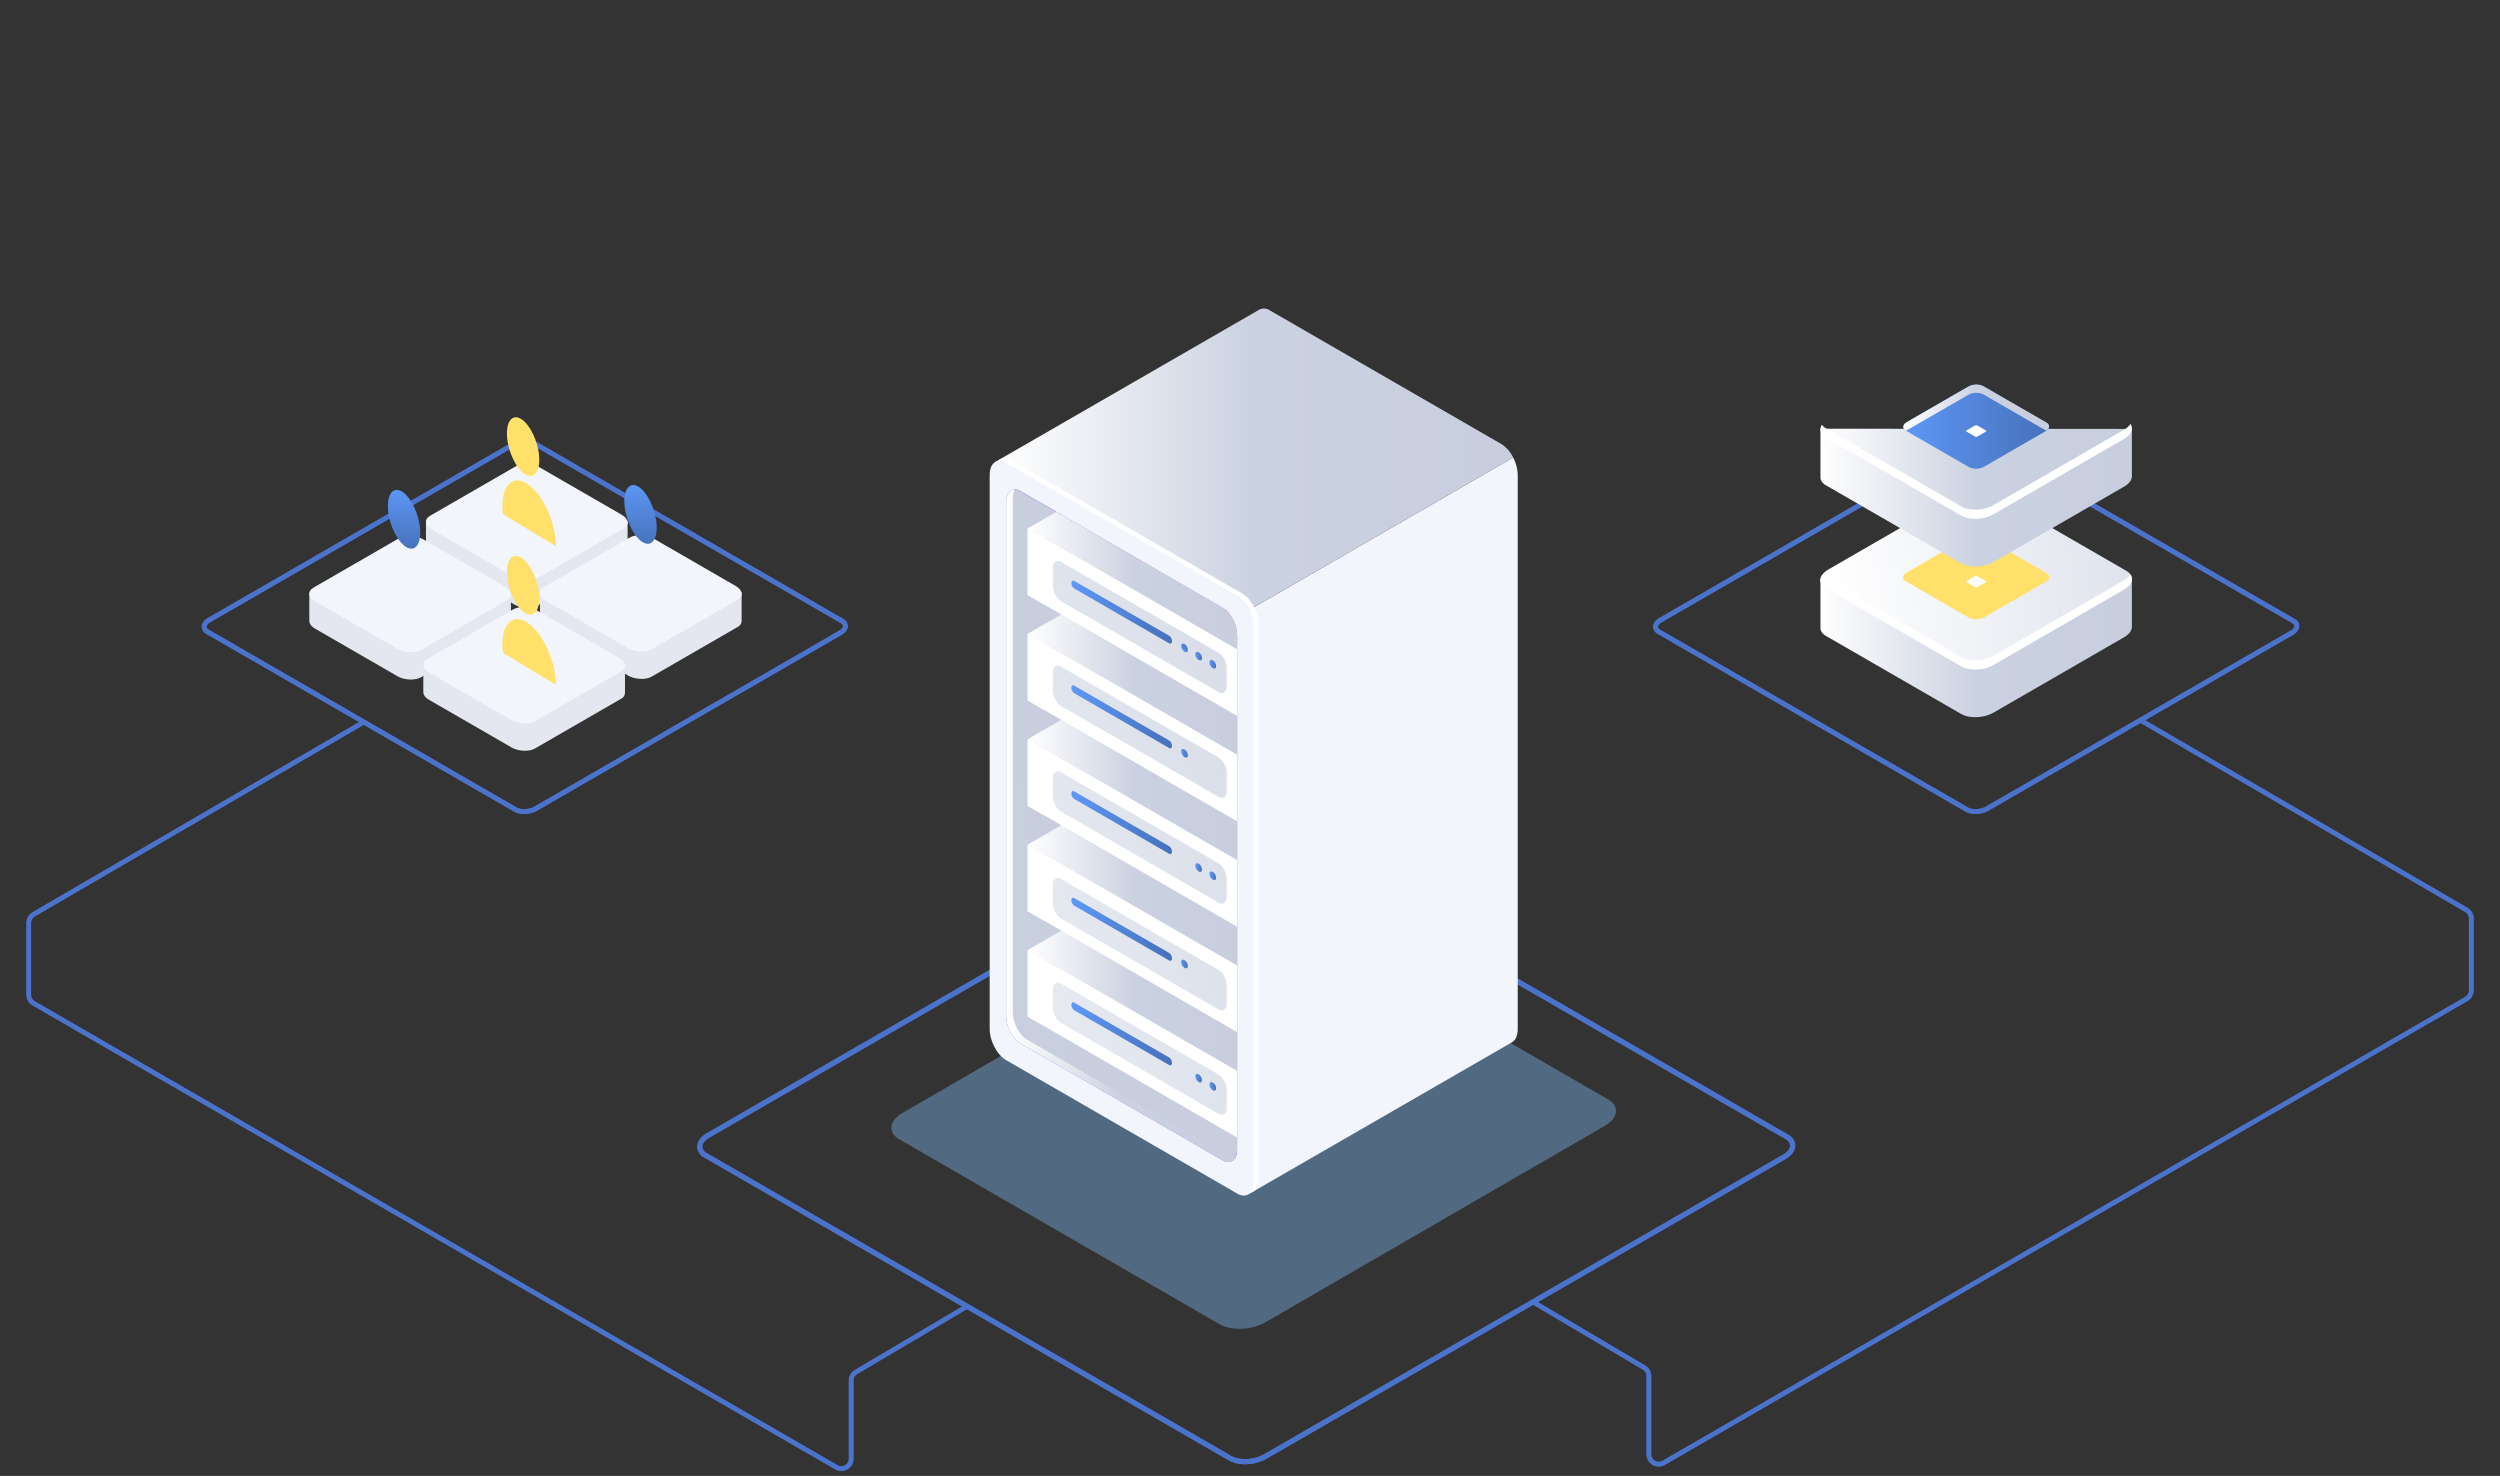 <svg xmlns="http://www.w3.org/2000/svg" xmlns:xlink="http://www.w3.org/1999/xlink" width="1079" height="637" viewBox="0 0 1079 637">
  <rect x="0" y="0" width="1079" height="637" fill="#333333" stroke="none"/>
  <defs>
    <style>
      .cls-1, .cls-3 {
        fill: none;
      }

      .cls-2 {
        fill: #4c73cc;
      }

      .cls-3 {
        stroke: #4c73cc;
        stroke-width: 2px;
      }

      .cls-4 {
        fill: #80baf9;
        opacity: 0.4;
        isolation: isolate;
      }

      .cls-5 {
        fill: #f2f5fc;
      }

      .cls-6 {
        fill: url(#linear-gradient);
      }

      .cls-7 {
        fill: #fff;
      }

      .cls-8 {
        fill: url(#linear-gradient-2);
      }

      .cls-9 {
        fill: url(#linear-gradient-3);
      }

      .cls-10 {
        fill: url(#linear-gradient-10);
      }

      .cls-11 {
        fill: url(#linear-gradient-11);
      }

      .cls-12 {
        fill: url(#linear-gradient-12);
      }

      .cls-13 {
        fill: url(#linear-gradient-14);
      }

      .cls-14 {
        fill: url(#linear-gradient-16);
      }

      .cls-15 {
        fill: url(#linear-gradient-17);
      }

      .cls-16 {
        fill: url(#linear-gradient-19);
      }

      .cls-17 {
        fill: url(#linear-gradient-21);
      }

      .cls-18 {
        fill: url(#linear-gradient-22);
      }

      .cls-19 {
        fill: url(#linear-gradient-23);
      }

      .cls-20 {
        fill: url(#linear-gradient-24);
      }

      .cls-21 {
        fill: url(#linear-gradient-37);
      }

      .cls-22 {
        fill: #ffe06a;
      }

      .cls-23 {
        fill: #fbfbfc;
      }

      .cls-24 {
        fill: url(#linear-gradient-42);
      }

      .cls-25 {
        fill: url(#linear-gradient-43);
      }

      .cls-26 {
        fill: url(#linear-gradient-44);
      }

      .cls-27 {
        fill: url(#linear-gradient-45);
      }

      .cls-28 {
        fill: url(#linear-gradient-46);
      }
    </style>
    <linearGradient id="linear-gradient" y1="0.5" x2="1" y2="0.5" gradientUnits="objectBoundingBox">
      <stop offset="0" stop-color="#fff"/>
      <stop offset="0.506" stop-color="#cad1e0"/>
      <stop offset="1" stop-color="#c8cede"/>
    </linearGradient>
    <linearGradient id="linear-gradient-2" x1="-3.254" y1="4.676" x2="-2.127" y2="4.588" gradientUnits="objectBoundingBox">
      <stop offset="0" stop-color="#3919bb"/>
      <stop offset="1" stop-color="#6507fa"/>
    </linearGradient>
    <linearGradient id="linear-gradient-3" x1="-0.903" y1="1.147" x2="0.264" y2="0.609" xlink:href="#linear-gradient"/>
    <linearGradient id="linear-gradient-10" x1="-2.758" y1="1.6" x2="7.069" y2="-1.717" xlink:href="#linear-gradient"/>
    <linearGradient id="linear-gradient-11" y1="0.5" x2="1" y2="0.5" gradientUnits="objectBoundingBox">
      <stop offset="0" stop-color="#5e98f7"/>
      <stop offset="1" stop-color="#4670ba"/>
    </linearGradient>
    <linearGradient id="linear-gradient-12" x1="-2.612" y1="1.551" x2="7.214" y2="-1.766" xlink:href="#linear-gradient"/>
    <linearGradient id="linear-gradient-14" x1="-2.466" y1="1.501" x2="7.361" y2="-1.816" xlink:href="#linear-gradient"/>
    <linearGradient id="linear-gradient-16" x1="-2.318" y1="1.451" x2="7.509" y2="-1.866" xlink:href="#linear-gradient"/>
    <linearGradient id="linear-gradient-17" x1="-2.322" y1="1.451" x2="7.521" y2="-1.866" xlink:href="#linear-gradient"/>
    <linearGradient id="linear-gradient-19" x1="-2.173" y1="1.402" x2="7.654" y2="-1.915" xlink:href="#linear-gradient"/>
    <linearGradient id="linear-gradient-21" x1="-0.112" y1="0.5" x2="1.112" y2="0.5" xlink:href="#linear-gradient-11"/>
    <linearGradient id="linear-gradient-22" x1="0" y1="0.5" x2="1" y2="0.5" xlink:href="#linear-gradient-11"/>
    <linearGradient id="linear-gradient-23" x1="0" y1="0.5" x2="1" y2="0.5" xlink:href="#linear-gradient-11"/>
    <linearGradient id="linear-gradient-24" x1="0" y1="0.5" x2="1" y2="0.5" xlink:href="#linear-gradient-11"/>
    <linearGradient id="linear-gradient-37" x1="0.042" y1="0.542" x2="3.141" y2="0.257" xlink:href="#linear-gradient"/>
    <linearGradient id="linear-gradient-42" x1="-8.155" y1="22.467" x2="-8.155" y2="22.467" xlink:href="#linear-gradient"/>
    <linearGradient id="linear-gradient-43" x1="-7.58" y1="21.844" x2="-7.58" y2="21.844" xlink:href="#linear-gradient"/>
    <linearGradient id="linear-gradient-44" x1="-8.717" y1="21.849" x2="-8.717" y2="21.849" xlink:href="#linear-gradient"/>
    <linearGradient id="linear-gradient-45" x1="-8.142" y1="21.226" x2="-8.142" y2="21.226" xlink:href="#linear-gradient"/>
    <linearGradient id="linear-gradient-46" x1="0.5" y1="0" x2="0.5" y2="1" xlink:href="#linear-gradient-11"/>
  </defs>
  <g id="Group_3668" data-name="Group 3668" transform="translate(-4007 4949)">
    <rect id="Rectangle_701" data-name="Rectangle 701" class="cls-1" width="1079" height="637" transform="translate(4007 -4949)"/>
    <g id="Group_3637" data-name="Group 3637" transform="translate(3346.421 -5790.764)">
      <g id="Group_3619" data-name="Group 3619">
        <g id="Group_2822" data-name="Group 2822">
          <g id="Group_2157" data-name="Group 2157">
            <g id="Group_2149" data-name="Group 2149">
              <path id="Path_14971" data-name="Path 14971" class="cls-2" d="M1513.245,1193.05a8.858,8.858,0,0,1-4.372-1.024l-132.738-76.636a3.635,3.635,0,0,1-2.05-3.115c0-1.423.98-2.8,2.686-3.788l131.462-75.9c2.953-1.7,7.3-1.861,9.89-.366l132.738,76.636a3.632,3.632,0,0,1,2.05,3.115c0,1.423-.98,2.8-2.686,3.788l-131.462,75.9A11.283,11.283,0,0,1,1513.245,1193.05Zm.526-159.785a9.314,9.314,0,0,0-4.505,1.112l-131.462,75.9c-1.035.6-1.653,1.344-1.653,2a1.724,1.724,0,0,0,1.017,1.326l132.738,76.634c1.951,1.125,5.534.956,7.825-.368l131.462-75.9c1.035-.6,1.651-1.346,1.651-2a1.719,1.719,0,0,0-1.015-1.324l-132.734-76.639a6.8,6.8,0,0,0-3.324-.741Z"/>
            </g>
            <g id="Group_2153" data-name="Group 2153">
              <path id="Path_14987" data-name="Path 14987" class="cls-2" d="M886.821,1193.05a8.888,8.888,0,0,1-4.374-1.024l-132.739-76.638a3.628,3.628,0,0,1-2.051-3.113c0-1.423.98-2.8,2.687-3.788l131.46-75.9c2.949-1.7,7.3-1.866,9.89-.368l132.738,76.636a3.632,3.632,0,0,1,2.05,3.118c0,1.421-.979,2.8-2.685,3.786l-131.462,75.9A11.278,11.278,0,0,1,886.821,1193.05Zm-3.341-2.815c1.947,1.129,5.534.958,7.825-.366l131.462-75.9c1.035-.6,1.653-1.344,1.653-2a1.728,1.728,0,0,0-1.017-1.329L890.664,1034c-1.947-1.123-5.531-.952-7.825.368l-131.462,75.9c-1.035.6-1.651,1.346-1.651,2a1.716,1.716,0,0,0,1.015,1.324Z"/>
            </g>
            <g id="Group_2156" data-name="Group 2156">
              <g id="Group_2155" data-name="Group 2155">
                <g id="Group_2154" data-name="Group 2154">
                  <path id="Path_15005" data-name="Path 15005" class="cls-2" d="M1198.011,1473.707a14.418,14.418,0,0,1-7.121-1.668L964.646,1341.417a5.549,5.549,0,0,1-3.161-4.736c0-2.179,1.548-4.321,4.245-5.878L1189.8,1201.437c4.843-2.8,11.955-3.074,16.2-.625l226.239,130.625a5.551,5.551,0,0,1,3.161,4.733c0,2.179-1.548,4.323-4.247,5.88l-224.068,129.364A18.521,18.521,0,0,1,1198.011,1473.707Zm.877-272.375a16.478,16.478,0,0,0-7.994,2L966.821,1332.7c-2,1.155-3.148,2.609-3.148,3.981a3.534,3.534,0,0,0,2.065,2.837l226.25,130.629c3.5,2.017,9.91,1.732,14-.627l224.069-129.366c2-1.158,3.151-2.609,3.151-3.984a3.539,3.539,0,0,0-2.065-2.837L1204.9,1202.707a12.289,12.289,0,0,0-6.009-1.374Z"/>
                </g>
              </g>
            </g>
          </g>
          <path id="Path_15013" data-name="Path 15013" class="cls-3" d="M817.81,1153.489h-.362l-142.346,82.9a4.251,4.251,0,0,0-2.112,3.672v31.076a4.248,4.248,0,0,0,2.123,3.679l346.448,200.221a4.25,4.25,0,0,0,5.806-1.554h0a4.243,4.243,0,0,0,.569-2.124v-33.782a4.254,4.254,0,0,1,2.087-3.658l48.145-28.466"/>
          <path id="Path_15013-2" data-name="Path 15013-2" class="cls-3" d="M1584.474,1152.643h0l140.582,81.835a4.25,4.25,0,0,1,2.112,3.672v31.08a4.248,4.248,0,0,1-2.123,3.679L1378.6,1473.13a4.246,4.246,0,0,1-6.37-3.679v-33.782a4.255,4.255,0,0,0-2.087-3.658l-48.145-28.466"/>
          <g id="Group_2492-2" data-name="Group 2492-2">
            <g id="Group_2157-2" data-name="Group 2157-2">
              <g id="Group_2149-2" data-name="Group 2149-2">
                <path id="Path_14971-2" data-name="Path 14971-2" class="cls-2" d="M1513.245,1193.05a8.858,8.858,0,0,1-4.372-1.024l-132.738-76.636a3.635,3.635,0,0,1-2.05-3.115c0-1.423.98-2.8,2.686-3.788l131.462-75.9c2.953-1.7,7.3-1.861,9.89-.366l132.738,76.636a3.632,3.632,0,0,1,2.05,3.115c0,1.423-.98,2.8-2.686,3.788l-131.462,75.9A11.283,11.283,0,0,1,1513.245,1193.05Zm.526-159.785a9.314,9.314,0,0,0-4.505,1.112l-131.462,75.9c-1.035.6-1.653,1.344-1.653,2a1.724,1.724,0,0,0,1.017,1.326l132.738,76.634c1.951,1.125,5.534.956,7.825-.368l131.462-75.9c1.035-.6,1.651-1.346,1.651-2a1.719,1.719,0,0,0-1.015-1.324l-132.734-76.639a6.8,6.8,0,0,0-3.324-.741Z"/>
              </g>
              <g id="Group_2153-2" data-name="Group 2153-2">
                <path id="Path_14987-2" data-name="Path 14987-2" class="cls-2" d="M886.821,1193.05a8.888,8.888,0,0,1-4.374-1.024l-132.739-76.638a3.628,3.628,0,0,1-2.051-3.113c0-1.423.98-2.8,2.687-3.788l131.46-75.9c2.949-1.7,7.3-1.866,9.89-.368l132.738,76.636a3.632,3.632,0,0,1,2.05,3.118c0,1.421-.979,2.8-2.685,3.786l-131.462,75.9A11.278,11.278,0,0,1,886.821,1193.05Zm-3.341-2.815c1.947,1.129,5.534.958,7.825-.366l131.462-75.9c1.035-.6,1.653-1.344,1.653-2a1.728,1.728,0,0,0-1.017-1.329L890.664,1034c-1.947-1.123-5.531-.952-7.825.368l-131.462,75.9c-1.035.6-1.651,1.346-1.651,2a1.716,1.716,0,0,0,1.015,1.324Z"/>
              </g>
              <g id="Group_2156-2" data-name="Group 2156-2">
                <g id="Group_2155-2" data-name="Group 2155-2">
                  <g id="Group_2154-2" data-name="Group 2154-2">
                    <path id="Path_15005-2" data-name="Path 15005-2" class="cls-2" d="M1198.011,1473.707a14.418,14.418,0,0,1-7.121-1.668L964.646,1341.417a5.549,5.549,0,0,1-3.161-4.736c0-2.179,1.548-4.321,4.245-5.878L1189.8,1201.437c4.843-2.8,11.955-3.074,16.2-.625l226.239,130.625a5.551,5.551,0,0,1,3.161,4.733c0,2.179-1.548,4.323-4.247,5.88l-224.068,129.364A18.521,18.521,0,0,1,1198.011,1473.707Zm.877-272.375a16.478,16.478,0,0,0-7.994,2L966.821,1332.7c-2,1.155-3.148,2.609-3.148,3.981a3.534,3.534,0,0,0,2.065,2.837l226.25,130.629c3.5,2.017,9.91,1.732,14-.627l224.069-129.366c2-1.158,3.151-2.609,3.151-3.984a3.539,3.539,0,0,0-2.065-2.837L1204.9,1202.707a12.289,12.289,0,0,0-6.009-1.374Z"/>
                  </g>
                </g>
              </g>
            </g>
            <path id="rightline" class="cls-3" d="M817.81,1153.489h-.362l-142.346,82.9a4.251,4.251,0,0,0-2.112,3.672v31.076a4.248,4.248,0,0,0,2.123,3.679l346.448,200.221a4.25,4.25,0,0,0,5.806-1.554h0a4.243,4.243,0,0,0,.569-2.124v-33.782a4.254,4.254,0,0,1,2.087-3.658l48.145-28.466"/>
            <path id="leftline" class="cls-3" d="M1584.474,1152.643h0l140.582,81.835a4.25,4.25,0,0,1,2.112,3.672v31.08a4.248,4.248,0,0,1-2.123,3.679L1378.6,1473.13a4.246,4.246,0,0,1-6.37-3.679v-33.782a4.255,4.255,0,0,0-2.087-3.658l-48.145-28.466"/>
          </g>
        </g>
      </g>
      <g id="Group_3632" data-name="Group 3632" transform="translate(0 84)">
        <path id="Path_16841" data-name="Path 16841" class="cls-4" d="M1232.557,1369.666l-138.226-79.805c-5.066-2.924-4.43-8.032,1.419-11.409l146.506-84.8c5.849-3.377,14.7-3.744,19.763-.819l138.226,79.8c5.066,2.925,4.43,8.033-1.419,11.41l-146.506,84.8C1246.471,1372.224,1237.623,1372.589,1232.557,1369.666Z" transform="translate(-45.613 -40.367)"/>
        <g id="Group_3631" data-name="Group 3631">
          <g id="Group_3630" data-name="Group 3630">
            <g id="Group_3629" data-name="Group 3629">
              <g id="Group_3621" data-name="Group 3621">
                <g id="Group_3620" data-name="Group 3620">
                  <g id="Group_3619-2" data-name="Group 3619">
                    <path id="Path_16842" data-name="Path 16842" class="cls-5" d="M1199.733,1021.015s-53.753,5.12-86.127,7.607l85.868,244.553,113.58-65.509c.019-.01.037-.022.056-.033l.2-.116,0-.01c1.421-.895,2.32-2.848,2.32-5.606V962.87a17.311,17.311,0,0,0-1.973-7.629Z"/>
                    <path id="Path_16843" data-name="Path 16843" class="cls-6" d="M1308.595,949.431l-99.886-57.669a4.517,4.517,0,0,0-4.55-.394h0l-114.036,65.788,5.372,19.885,28.593,81.433,5.383,3.107,184.191-106.343A14.053,14.053,0,0,0,1308.595,949.431Z"/>
                    <path id="Path_16844" data-name="Path 16844" class="cls-5" d="M1194.641,1272.953l-99.886-57.67c-3.885-2.242-7.034-8.259-7.034-13.438V962.814c0-5.179,3.149-7.56,7.034-5.317l99.886,57.669c3.885,2.243,7.034,8.26,7.034,13.439v239.031C1201.675,1272.815,1198.526,1275.2,1194.641,1272.953Z"/>
                    <path id="Path_16845" data-name="Path 16845" class="cls-7" d="M1196.783,1013.965l-99.887-57.67c-2.248-1.3-4.245-1.039-5.533.407a5.194,5.194,0,0,1,3.392.795l99.886,57.669c3.885,2.243,7.034,8.26,7.034,13.439v239.031a7.308,7.308,0,0,1-1.5,4.911c2.171-.344,3.642-2.573,3.642-6.112V1027.4C1203.816,1022.225,1200.667,1016.208,1196.783,1013.965Z"/>
                    <path id="Path_16846" data-name="Path 16846" class="cls-8" d="M1188.358,1258.563l-87.32-50.414c-3.4-1.96-6.148-7.22-6.148-11.748V974.409c0-4.527,2.753-6.609,6.148-4.648l87.32,50.414c3.4,1.96,6.148,7.22,6.148,11.748v221.992C1194.506,1258.443,1191.754,1260.524,1188.358,1258.563Z"/>
                    <path id="Path_16847" data-name="Path 16847" class="cls-9" d="M1188.358,1258.563l-87.32-50.414c-3.4-1.96-6.148-7.22-6.148-11.748V974.409c0-4.527,2.753-6.609,6.148-4.648l87.32,50.414c3.4,1.96,6.148,7.22,6.148,11.748v221.992C1194.506,1258.443,1191.754,1260.524,1188.358,1258.563Z"/>
                    <path id="Path_16848" data-name="Path 16848" class="cls-6" d="M1191.211,1256.885l-87.32-50.414c-3.4-1.961-6.148-7.22-6.148-11.748V972.731a7.1,7.1,0,0,1,.882-3.706c-2.195-.017-3.735,2-3.735,5.384V1196.4c0,4.528,2.753,9.788,6.148,11.748l87.32,50.414c2.238,1.292,4.19.82,5.266-.942A4.943,4.943,0,0,1,1191.211,1256.885Z"/>
                  </g>
                </g>
              </g>
              <g id="Group_3623" data-name="Group 3623">
                <g id="Group_3622" data-name="Group 3622">
                  <path id="Path_16849" data-name="Path 16849" class="cls-6" d="M1188.358,1156.643l-32.455-18.738-51.764,29.886,90.367,52.174v-51.573C1194.506,1163.864,1191.754,1158.6,1188.358,1156.643Z"/>
                  <path id="Path_16850" data-name="Path 16850" class="cls-6" d="M1188.358,1111.154l-32.455-18.738-51.764,29.886,90.367,52.173V1122.9C1194.506,1118.374,1191.754,1113.114,1188.358,1111.154Z"/>
                  <path id="Path_16851" data-name="Path 16851" class="cls-6" d="M1188.358,1065.664l-32.455-18.738-51.764,29.886,90.367,52.174v-51.573C1194.506,1072.885,1191.754,1067.625,1188.358,1065.664Z"/>
                  <path id="Path_16852" data-name="Path 16852" class="cls-6" d="M1188.358,1020.175l-32.455-18.738-51.764,29.886,90.367,52.173v-51.573C1194.506,1027.4,1191.754,1022.135,1188.358,1020.175Z"/>
                  <path id="Path_16853" data-name="Path 16853" class="cls-6" d="M1188.358,1020.175l-71.851-41.483-12.368,7.14,90.367,52.174v-6.083C1194.506,1027.4,1191.754,1022.135,1188.358,1020.175Z"/>
                </g>
                <path id="Path_16854" data-name="Path 16854" class="cls-7" d="M1194.506,1038.006l-90.367-52.174v28.752l90.367,52.173Z"/>
                <path id="Path_16855" data-name="Path 16855" class="cls-7" d="M1194.506,1083.5l-90.367-52.174v28.752l90.367,52.174Z"/>
                <path id="Path_16856" data-name="Path 16856" class="cls-7" d="M1194.506,1128.985l-90.367-52.174v28.752l90.367,52.174Z"/>
                <path id="Path_16857" data-name="Path 16857" class="cls-7" d="M1194.506,1174.475l-90.367-52.174v28.752l90.367,52.174Z"/>
                <path id="Path_16858" data-name="Path 16858" class="cls-7" d="M1194.506,1219.964l-90.367-52.174v28.752l90.367,52.174Z"/>
              </g>
              <g id="Group_3624" data-name="Group 3624">
                <path id="Path_16859" data-name="Path 16859" class="cls-10" d="M1186.537,1056.512l-68.066-39.3a8.333,8.333,0,0,1-3.479-6.649v-7.7c0-2.563,1.557-3.74,3.479-2.631l68.066,39.3c1.922,1.109,3.48,4.086,3.48,6.648v7.7C1190.017,1056.443,1188.459,1057.621,1186.537,1056.512Z"/>
                <path id="Path_16860" data-name="Path 16860" class="cls-11" d="M1165.178,1035.408l-40.96-23.648a2.932,2.932,0,0,1-1.224-2.339h0c0-.9.548-1.316,1.224-.925l40.96,23.647a2.934,2.934,0,0,1,1.224,2.339h0C1166.4,1035.384,1165.854,1035.8,1165.178,1035.408Z"/>
              </g>
              <g id="Group_3625" data-name="Group 3625">
                <path id="Path_16861" data-name="Path 16861" class="cls-12" d="M1186.537,1101.72l-68.066-39.3a8.334,8.334,0,0,1-3.479-6.649v-7.7c0-2.562,1.557-3.74,3.479-2.63l68.066,39.3a8.335,8.335,0,0,1,3.48,6.649v7.7C1190.017,1101.652,1188.459,1102.83,1186.537,1101.72Z"/>
                <path id="Path_16862" data-name="Path 16862" class="cls-11" d="M1165.178,1080.616l-40.96-23.648a2.93,2.93,0,0,1-1.224-2.338h0c0-.9.548-1.316,1.224-.926l40.96,23.648a2.932,2.932,0,0,1,1.224,2.339h0C1166.4,1080.592,1165.854,1081.007,1165.178,1080.616Z"/>
              </g>
              <g id="Group_3626" data-name="Group 3626">
                <path id="Path_16863" data-name="Path 16863" class="cls-13" d="M1186.537,1147.35l-68.066-39.3c-1.922-1.109-3.479-4.086-3.479-6.648v-7.7c0-2.562,1.557-3.74,3.479-2.63l68.066,39.3a8.335,8.335,0,0,1,3.48,6.649v7.7C1190.017,1147.282,1188.459,1148.46,1186.537,1147.35Z"/>
                <path id="Path_16864" data-name="Path 16864" class="cls-11" d="M1165.178,1126.246l-40.96-23.648a2.93,2.93,0,0,1-1.224-2.338h0c0-.9.548-1.316,1.224-.926l40.96,23.648a2.932,2.932,0,0,1,1.224,2.339h0C1166.4,1126.222,1165.854,1126.637,1165.178,1126.246Z"/>
              </g>
              <g id="Group_3627" data-name="Group 3627">
                <path id="Path_16865" data-name="Path 16865" class="cls-14" d="M1186.537,1193.4l-68.066-39.3c-1.922-1.11-3.479-4.087-3.479-6.649v-7.7c0-2.562,1.557-3.74,3.479-2.63l68.066,39.3c1.922,1.109,3.48,4.086,3.48,6.648v7.7C1190.017,1193.333,1188.459,1194.511,1186.537,1193.4Z"/>
                <path id="Path_16866" data-name="Path 16866" class="cls-15" d="M1121.911,1152.63a8.335,8.335,0,0,1-3.48-6.649v-7.7a4.986,4.986,0,0,1,.128-1.106l-.088-.05c-1.921-1.11-3.479.068-3.479,2.63v7.7a8.336,8.336,0,0,0,3.479,6.649l68.066,39.3c1.614.932,2.959.236,3.352-1.525Z"/>
                <path id="Path_16867" data-name="Path 16867" class="cls-11" d="M1165.178,1172.3l-40.96-23.648a2.93,2.93,0,0,1-1.224-2.338h0c0-.9.548-1.316,1.224-.926l40.96,23.648a2.933,2.933,0,0,1,1.224,2.339h0C1166.4,1172.273,1165.854,1172.688,1165.178,1172.3Z"/>
              </g>
              <g id="Group_3628" data-name="Group 3628">
                <path id="Path_16868" data-name="Path 16868" class="cls-16" d="M1186.537,1238.54l-68.066-39.3c-1.922-1.109-3.479-4.086-3.479-6.649v-7.7c0-2.563,1.557-3.74,3.479-2.631l68.066,39.3a8.333,8.333,0,0,1,3.48,6.649v7.7C1190.017,1238.472,1188.459,1239.649,1186.537,1238.54Z"/>
                <path id="Path_16869" data-name="Path 16869" class="cls-11" d="M1165.178,1217.436l-40.96-23.648a2.93,2.93,0,0,1-1.224-2.339h0c0-.9.548-1.316,1.224-.925l40.96,23.648a2.93,2.93,0,0,1,1.224,2.339h0C1166.4,1217.412,1165.854,1217.826,1165.178,1217.436Z"/>
              </g>
              <path id="Path_16870" data-name="Path 16870" class="cls-7" d="M1104.139,985.832l7.116,4.109v28.752l-7.116-4.108Z"/>
              <path id="Path_16871" data-name="Path 16871" class="cls-7" d="M1104.139,1031.322l7.116,4.109v28.752l-7.116-4.108Z"/>
              <path id="Path_16872" data-name="Path 16872" class="cls-7" d="M1104.139,1076.811l7.116,4.108v28.752l-7.116-4.109Z"/>
              <path id="Path_16873" data-name="Path 16873" class="cls-7" d="M1104.139,1122.3l7.116,4.109v28.752l-7.116-4.109Z"/>
              <path id="Path_16874" data-name="Path 16874" class="cls-7" d="M1104.139,1167.79l7.116,4.109v28.752l-7.116-4.109Z"/>
            </g>
            <ellipse id="Ellipse_1642" data-name="Ellipse 1642" class="cls-17" cx="1.176" cy="2.037" rx="1.176" ry="2.037" transform="matrix(0.866, -0.5, 0.5, 0.866, 1169.769, 1036.239)"/>
            <path id="Path_16875" data-name="Path 16875" class="cls-18" d="M1179.355,1041.773c0,.919-.645,1.292-1.44.832a3.182,3.182,0,0,1-1.441-2.495c0-.919.645-1.291,1.441-.832A3.186,3.186,0,0,1,1179.355,1041.773Z"/>
            <path id="Path_16876" data-name="Path 16876" class="cls-19" d="M1185.464,1045.3c0,.919-.645,1.291-1.441.832a3.186,3.186,0,0,1-1.441-2.5c0-.918.645-1.291,1.441-.831A3.182,3.182,0,0,1,1185.464,1045.3Z"/>
            <path id="Path_16877" data-name="Path 16877" class="cls-20" d="M1173.247,1083.713c0,.919-.645,1.291-1.441.832a3.186,3.186,0,0,1-1.441-2.495c0-.919.646-1.292,1.441-.832A3.182,3.182,0,0,1,1173.247,1083.713Z"/>
            <path id="Path_16878" data-name="Path 16878" class="cls-18" d="M1179.355,1087.24c0,.919-.645,1.291-1.44.832a3.186,3.186,0,0,1-1.441-2.5c0-.919.645-1.291,1.441-.832A3.187,3.187,0,0,1,1179.355,1087.24Z"/>
            <path id="Path_16879" data-name="Path 16879" class="cls-19" d="M1185.464,1090.766c0,.919-.645,1.292-1.441.832a3.183,3.183,0,0,1-1.441-2.495c0-.919.645-1.291,1.441-.832A3.184,3.184,0,0,1,1185.464,1090.766Z"/>
            <path id="Path_16880" data-name="Path 16880" class="cls-20" d="M1173.247,1129.523c0,.919-.645,1.291-1.441.832a3.188,3.188,0,0,1-1.441-2.5c0-.918.646-1.291,1.441-.831A3.182,3.182,0,0,1,1173.247,1129.523Z"/>
            <path id="Path_16881" data-name="Path 16881" class="cls-18" d="M1179.355,1133.05c0,.919-.645,1.291-1.44.832a3.185,3.185,0,0,1-1.441-2.5c0-.919.645-1.291,1.441-.832A3.188,3.188,0,0,1,1179.355,1133.05Z"/>
            <path id="Path_16882" data-name="Path 16882" class="cls-19" d="M1185.464,1136.576c0,.919-.645,1.292-1.441.832a3.182,3.182,0,0,1-1.441-2.495c0-.919.645-1.291,1.441-.832A3.184,3.184,0,0,1,1185.464,1136.576Z"/>
            <path id="Path_16883" data-name="Path 16883" class="cls-20" d="M1173.247,1174.666c0,.918-.645,1.291-1.441.832a3.188,3.188,0,0,1-1.441-2.5c0-.919.646-1.291,1.441-.832A3.185,3.185,0,0,1,1173.247,1174.666Z"/>
            <path id="Path_16884" data-name="Path 16884" class="cls-18" d="M1179.355,1178.192c0,.919-.645,1.292-1.44.832a3.183,3.183,0,0,1-1.441-2.495c0-.919.645-1.291,1.441-.832A3.186,3.186,0,0,1,1179.355,1178.192Z"/>
            <path id="Path_16885" data-name="Path 16885" class="cls-19" d="M1185.464,1181.719c0,.919-.645,1.291-1.441.832a3.186,3.186,0,0,1-1.441-2.5c0-.918.645-1.291,1.441-.831A3.182,3.182,0,0,1,1185.464,1181.719Z"/>
            <path id="Path_16886" data-name="Path 16886" class="cls-20" d="M1173.247,1220.424c0,.919-.645,1.291-1.441.832a3.187,3.187,0,0,1-1.441-2.5c0-.918.646-1.291,1.441-.831A3.182,3.182,0,0,1,1173.247,1220.424Z"/>
            <path id="Path_16887" data-name="Path 16887" class="cls-18" d="M1179.355,1223.951c0,.919-.645,1.291-1.44.832a3.185,3.185,0,0,1-1.441-2.5c0-.919.645-1.291,1.441-.832A3.188,3.188,0,0,1,1179.355,1223.951Z"/>
            <path id="Path_16888" data-name="Path 16888" class="cls-19" d="M1185.464,1227.478c0,.918-.645,1.291-1.441.831a3.182,3.182,0,0,1-1.441-2.495c0-.919.645-1.291,1.441-.832A3.184,3.184,0,0,1,1185.464,1227.478Z"/>
          </g>
        </g>
      </g>
      <g id="Group_3634" data-name="Group 3634" transform="translate(0 38)">
        <path id="Path_16889" data-name="Path 16889" class="cls-6" d="M1535.579,1053.851l-15.6-9.005a12.659,12.659,0,0,0-6.48-1.376v-.008c-.028,0-.057.006-.086.007-.5.014-1,.063-1.5.121-.15.017-.3.022-.45.043-.5.07-.986.176-1.473.288-.152.035-.307.057-.458.1-.476.124-.934.284-1.39.45-.148.054-.3.092-.45.149a13.255,13.255,0,0,0-1.682.809l-14.551,8.4-45.164-.026v20.7c-.1,1.4.678,2.748,2.4,3.741l58.322,33.672a8.479,8.479,0,0,0,.9.414v.027c.078.033.166.055.246.087.1.038.181.088.281.124.122.044.258.07.383.11.257.083.521.154.791.219.144.035.278.083.426.113.1.02.194.033.291.051.336.061.683.1,1.032.139.137.015.267.04.406.051.211.017.426.018.64.027.333.013.665.027,1,.021.028,0,.055,0,.083,0v-.007h.018c.25-.006.5-.024.751-.042.323-.022.644-.052.967-.093.256-.031.508-.064.763-.107.344-.059.683-.134,1.022-.213.219-.051.439-.091.655-.15.479-.132.949-.285,1.405-.459v-.009a13.27,13.27,0,0,0,1.9-.882l56.315-32.514c2.385-1.376,3.535-3.159,3.4-4.819v-20.124Z"/>
        <path id="Path_16890" data-name="Path 16890" class="cls-21" d="M1507.021,1091.29l-58.322-33.672c-3.579-2.067-3.131-5.677,1-8.063l56.314-32.513c4.134-2.387,10.386-2.646,13.966-.579l58.322,33.672c3.579,2.067,3.131,5.677-1,8.063l-56.315,32.513C1516.853,1093.1,1510.6,1093.357,1507.021,1091.29Z"/>
        <path id="Path_16891" data-name="Path 16891" class="cls-7" d="M1577.3,1054.238l-56.315,32.513c-4.133,2.386-10.385,2.646-13.965.579l-58.322-33.673a5.376,5.376,0,0,1-1.786-1.584c-1.23,1.979-.672,4.126,1.786,5.545l58.322,33.672c3.58,2.067,9.832,1.808,13.965-.579L1577.3,1058.2c3.212-1.854,4.188-4.445,2.789-6.478A7.809,7.809,0,0,1,1577.3,1054.238Z"/>
        <g id="Group_3633" data-name="Group 3633">
          <path id="Path_16892" data-name="Path 16892" class="cls-22" d="M1510.47,1070.414l-27.292-15.757c-1.675-.967-1.465-2.657.469-3.773L1510,1035.669a7.263,7.263,0,0,1,6.535-.271l27.292,15.757c1.675.967,1.465,2.657-.47,3.773l-26.352,15.215A7.262,7.262,0,0,1,1510.47,1070.414Z"/>
          <path id="Path_16893" data-name="Path 16893" class="cls-23" d="M1513.083,1057.221l-3.776-2.181c-.232-.133-.2-.367.065-.522l3.646-2.1a1,1,0,0,1,.9-.038l3.776,2.18c.232.134.2.368-.065.522l-3.646,2.1A1.006,1.006,0,0,1,1513.083,1057.221Z"/>
          <path id="Path_16894" data-name="Path 16894" class="cls-22" d="M1483.178,1054.657l.077.044a4.606,4.606,0,0,1,.392-.269L1510,1039.217a7.262,7.262,0,0,1,6.535-.271l27.214,15.713c1.544-1.106,1.625-2.61.078-3.5l-27.292-15.757a7.263,7.263,0,0,0-6.535.271l-26.353,15.215C1481.713,1052,1481.5,1053.69,1483.178,1054.657Z"/>
        </g>
      </g>
      <g id="Group_3640" data-name="Group 3640" transform="translate(0 -27)">
        <path id="Path_16889-2" data-name="Path 16889" class="cls-6" d="M1535.579,1053.851l-15.6-9.005a12.659,12.659,0,0,0-6.48-1.376v-.008c-.028,0-.057.006-.086.007-.5.014-1,.063-1.5.121-.15.017-.3.022-.45.043-.5.07-.986.176-1.473.288-.152.035-.307.057-.458.1-.476.124-.934.284-1.39.45-.148.054-.3.092-.45.149a13.255,13.255,0,0,0-1.682.809l-14.551,8.4-45.164-.026v20.7c-.1,1.4.678,2.748,2.4,3.741l58.322,33.672a8.479,8.479,0,0,0,.9.414v.027c.078.033.166.055.246.087.1.038.181.088.281.124.122.044.258.07.383.11.257.083.521.154.791.219.144.035.278.083.426.113.1.02.194.033.291.051.336.061.683.1,1.032.139.137.015.267.04.406.051.211.017.426.018.64.027.333.013.665.027,1,.021.028,0,.055,0,.083,0v-.007h.018c.25-.006.5-.024.751-.042.323-.022.644-.052.967-.093.256-.031.508-.064.763-.107.344-.059.683-.134,1.022-.213.219-.051.439-.091.655-.15.479-.132.949-.285,1.405-.459v-.009a13.27,13.27,0,0,0,1.9-.882l56.315-32.514c2.385-1.376,3.535-3.159,3.4-4.819v-20.124Z"/>
        <path id="Path_16890-2" data-name="Path 16890" class="cls-21" d="M1507.021,1091.29l-58.322-33.672c-3.579-2.067-3.131-5.677,1-8.063l56.314-32.513c4.134-2.387,10.386-2.646,13.966-.579l58.322,33.672c3.579,2.067,3.131,5.677-1,8.063l-56.315,32.513C1516.853,1093.1,1510.6,1093.357,1507.021,1091.29Z"/>
        <path id="Path_16891-2" data-name="Path 16891" class="cls-7" d="M1577.3,1054.238l-56.315,32.513c-4.133,2.386-10.385,2.646-13.965.579l-58.322-33.673a5.376,5.376,0,0,1-1.786-1.584c-1.23,1.979-.672,4.126,1.786,5.545l58.322,33.672c3.58,2.067,9.832,1.808,13.965-.579L1577.3,1058.2c3.212-1.854,4.188-4.445,2.789-6.478A7.809,7.809,0,0,1,1577.3,1054.238Z"/>
        <g id="Group_3633-2" data-name="Group 3633">
          <path id="Path_16892-2" data-name="Path 16892" class="cls-11" d="M1510.47,1070.414l-27.292-15.757c-1.675-.967-1.465-2.657.469-3.773L1510,1035.669a7.263,7.263,0,0,1,6.535-.271l27.292,15.757c1.675.967,1.465,2.657-.47,3.773l-26.352,15.215A7.262,7.262,0,0,1,1510.47,1070.414Z"/>
          <path id="Path_16893-2" data-name="Path 16893" class="cls-7" d="M1513.083,1057.221l-3.776-2.181c-.232-.133-.2-.367.065-.522l3.646-2.1a1,1,0,0,1,.9-.038l3.776,2.18c.232.134.2.368-.065.522l-3.646,2.1A1.006,1.006,0,0,1,1513.083,1057.221Z"/>
          <path id="Path_16894-2" data-name="Path 16894" class="cls-6" d="M1483.178,1054.657l.077.044a4.606,4.606,0,0,1,.392-.269L1510,1039.217a7.262,7.262,0,0,1,6.535-.271l27.214,15.713c1.544-1.106,1.625-2.61.078-3.5l-27.292-15.757a7.263,7.263,0,0,0-6.535.271l-26.353,15.215C1481.713,1052,1481.5,1053.69,1483.178,1054.657Z"/>
        </g>
      </g>
      <g id="Group_3639" data-name="Group 3639" transform="translate(17.294 8.341)">
        <g id="Group_3638" data-name="Group 3638" transform="translate(776.785 1033.676)">
          <g id="Group_2490-2" data-name="Group 2490-2" transform="translate(50.343)">
            <path id="Path_7190-4" data-name="Path 7190-4" class="cls-24" d="M836.464,1076.5h.013c.08,1.11.92,2.262,2.5,3.174l35.505,20.5c3.04,1.754,7.633,1.943,10.262.425l36.981-21.348a2.972,2.972,0,0,0,1.761-2.748h.007v-12.315H905.16l-19.679-11.365c-3.044-1.754-7.632-1.943-10.262-.425L854.8,1064.184H836.466Z" transform="translate(-836.461 -1039.598)"/>
            <path id="Path_7192-4" data-name="Path 7192-4" class="cls-5" d="M874.478,1086.2l-35.505-20.5c-3.036-1.754-3.366-4.4-.736-5.922l36.981-21.345c2.629-1.518,7.221-1.329,10.258.425l35.505,20.5c3.04,1.755,3.365,4.4.736,5.922l-36.976,21.348C882.108,1088.148,877.516,1087.957,874.478,1086.2Z" transform="translate(-836.461 -1037.415)"/>
          </g>
          <g id="Group_2490-2-2" data-name="Group 2490-2" transform="translate(0 31.013)">
            <path id="Path_7190-4-2" data-name="Path 7190-4" class="cls-25" d="M776.788,1113.257h.014c.079,1.11.92,2.263,2.5,3.174l35.5,20.5c3.04,1.754,7.633,1.943,10.262.425l36.981-21.348a2.97,2.97,0,0,0,1.761-2.748h.007v-12.315H845.484L825.8,1089.583c-3.043-1.754-7.632-1.942-10.261-.425l-20.416,11.788H776.791Z" transform="translate(-776.786 -1076.359)"/>
            <path id="Path_7192-4-2" data-name="Path 7192-4" class="cls-5" d="M814.8,1122.966l-35.5-20.5c-3.037-1.754-3.366-4.4-.737-5.922l36.982-21.344c2.628-1.519,7.22-1.329,10.258.425l35.5,20.5c3.04,1.754,3.366,4.4.736,5.922L825.064,1123.4C822.432,1124.909,817.84,1124.718,814.8,1122.966Z" transform="translate(-776.785 -1074.177)"/>
          </g>
          <g id="Group_2490-2-3" data-name="Group 2490-2" transform="translate(99.55 30.732)">
            <path id="Path_7190-4-3" data-name="Path 7190-4" class="cls-26" d="M894.793,1112.924h.013c.08,1.111.919,2.262,2.5,3.174l35.505,20.5c3.04,1.754,7.633,1.943,10.262.425l36.981-21.348a2.972,2.972,0,0,0,1.761-2.748h.007v-12.315H963.489L943.81,1089.25c-3.044-1.754-7.632-1.942-10.262-.425l-20.416,11.788H894.795Z" transform="translate(-894.79 -1076.026)"/>
            <path id="Path_7192-4-3" data-name="Path 7192-4" class="cls-5" d="M932.807,1122.633l-35.505-20.5c-3.036-1.754-3.366-4.4-.736-5.921l36.981-21.345c2.629-1.518,7.221-1.329,10.258.425l35.505,20.5c3.04,1.754,3.365,4.4.736,5.922l-36.977,21.348C940.437,1124.576,935.844,1124.386,932.807,1122.633Z" transform="translate(-894.79 -1073.844)"/>
          </g>
          <g id="Group_2490-2-4" data-name="Group 2490-2" transform="translate(49.207 61.744)">
            <path id="Path_7190-4-4" data-name="Path 7190-4" class="cls-27" d="M835.117,1149.686h.014c.079,1.11.92,2.262,2.5,3.174l35.505,20.5c3.039,1.754,7.633,1.942,10.261.425l36.981-21.348a2.972,2.972,0,0,0,1.761-2.749h.007v-12.315H903.813l-19.68-11.364c-3.043-1.754-7.631-1.943-10.261-.425l-20.416,11.787H835.12Z" transform="translate(-835.115 -1112.788)"/>
            <path id="Path_7192-4-4" data-name="Path 7192-4" class="cls-5" d="M873.131,1159.394l-35.5-20.5c-3.037-1.754-3.366-4.4-.737-5.922l36.982-21.345c2.628-1.518,7.221-1.329,10.258.425l35.5,20.5c3.04,1.754,3.366,4.4.737,5.922l-36.977,21.348C880.761,1161.338,876.169,1161.147,873.131,1159.394Z" transform="translate(-835.114 -1110.605)"/>
          </g>
        </g>
        <g id="Group_2311-3" data-name="Group 2311-3" transform="translate(860.129 1013.503)">
          <g id="Group_2310-3" data-name="Group 2310-3">
            <g id="Group_2309-3" data-name="Group 2309-3">
              <path id="Path_15260-3" data-name="Path 15260-3" class="cls-22" d="M883.922,1014.2c-3.811-2.268-6.454,1.22-5.99,7.776.5,6.592,4.032,13.859,7.839,16.186.033,0,.035.036.071.033,3.779,2.22,6.415-1.219,5.951-7.811-.5-6.591-4.031-13.858-7.839-16.187,0,.038,0,0-.032,0" transform="translate(-875.939 -1013.503)"/>
              <path id="Path_15261-3" data-name="Path 15261-3" class="cls-22" d="M885.912,1047.09c-6.476-3.843-11.054,1.588-10.24,12.173a2.22,2.22,0,0,0,.741,1.475l21.692,13.14c.38.212.638-.078.577-.658l-.083-1.088q-.036-.564-.116-1.124a41.237,41.237,0,0,0-5.516-16.176,22.731,22.731,0,0,0-6.946-7.673h-.041c0-.038-.038-.036-.071-.073" transform="translate(-875.579 -1018.563)"/>
            </g>
          </g>
        </g>
        <g id="Group_2311-3-2" data-name="Group 2311-3" transform="translate(910.807 1042.77)">
          <g id="Group_2310-3-2" data-name="Group 2310-3" transform="translate(0 0)">
            <g id="Group_2309-3-2" data-name="Group 2309-3">
              <path id="Path_15260-3-2" data-name="Path 15260-3" class="cls-28" d="M943.993,1048.888c-3.81-2.268-6.453,1.22-5.989,7.776.5,6.591,4.031,13.858,7.839,16.186.032,0,.035.035.07.033,3.78,2.22,6.416-1.22,5.952-7.811-.5-6.592-4.032-13.859-7.839-16.187,0,.038,0,0-.033,0" transform="translate(-936.011 -1048.195)"/>
              <path id="Path_15261-3-2" data-name="Path 15261-3" class="cls-28" d="M945.984,1081.783c-6.476-3.843-11.054,1.587-10.24,12.173a2.216,2.216,0,0,0,.741,1.474l21.692,13.14c.38.212.638-.078.577-.657l-.083-1.089q-.035-.564-.116-1.124a41.253,41.253,0,0,0-5.516-16.176,22.732,22.732,0,0,0-6.947-7.672h-.04c0-.038-.038-.035-.071-.073" transform="translate(-935.651 -1053.255)"/>
            </g>
          </g>
        </g>
        <g id="Group_2311-3-3" data-name="Group 2311-3" transform="translate(860.129 1073.354)">
          <g id="Group_2310-3-3" data-name="Group 2310-3">
            <g id="Group_2309-3-3" data-name="Group 2309-3">
              <path id="Path_15260-3-3" data-name="Path 15260-3" class="cls-22" d="M883.922,1085.141c-3.811-2.268-6.454,1.22-5.99,7.776.5,6.591,4.032,13.858,7.839,16.186.033,0,.035.035.071.033,3.779,2.219,6.415-1.22,5.951-7.811-.5-6.592-4.031-13.859-7.839-16.187,0,.037,0,0-.032,0" transform="translate(-875.939 -1084.448)"/>
              <path id="Path_15261-3-3" data-name="Path 15261-3" class="cls-22" d="M885.912,1118.036c-6.476-3.843-11.054,1.587-10.24,12.172a2.22,2.22,0,0,0,.741,1.474l21.692,13.14c.38.212.638-.078.577-.657l-.083-1.089q-.036-.564-.116-1.124a41.24,41.24,0,0,0-5.516-16.176,22.738,22.738,0,0,0-6.946-7.672h-.041c0-.038-.038-.035-.071-.073" transform="translate(-875.579 -1089.508)"/>
            </g>
          </g>
        </g>
        <g id="Group_2311-3-4" data-name="Group 2311-3" transform="translate(808.745 1044.859)">
          <g id="Group_2310-3-4" data-name="Group 2310-3" transform="translate(0 0)">
            <g id="Group_2309-3-4" data-name="Group 2309-3">
              <path id="Path_15260-3-4" data-name="Path 15260-3" class="cls-28" d="M823.012,1051.364c-3.81-2.268-6.453,1.219-5.989,7.776.5,6.591,4.031,13.858,7.838,16.186.033,0,.035.036.071.033,3.779,2.22,6.416-1.22,5.952-7.811-.5-6.592-4.032-13.859-7.839-16.186,0,.038,0,0-.033,0" transform="translate(-815.03 -1050.671)"/>
              <path id="Path_15261-3-4" data-name="Path 15261-3" class="cls-28" d="M825,1084.258c-6.476-3.843-11.054,1.587-10.24,12.172a2.214,2.214,0,0,0,.741,1.474l21.692,13.14c.38.212.638-.078.577-.657l-.084-1.088c-.023-.377-.062-.751-.116-1.125A41.254,41.254,0,0,0,832.059,1092a22.731,22.731,0,0,0-6.947-7.672h-.04c0-.038-.038-.036-.071-.073" transform="translate(-814.67 -1055.73)"/>
            </g>
          </g>
        </g>
      </g>
    </g>
  </g>
</svg>
